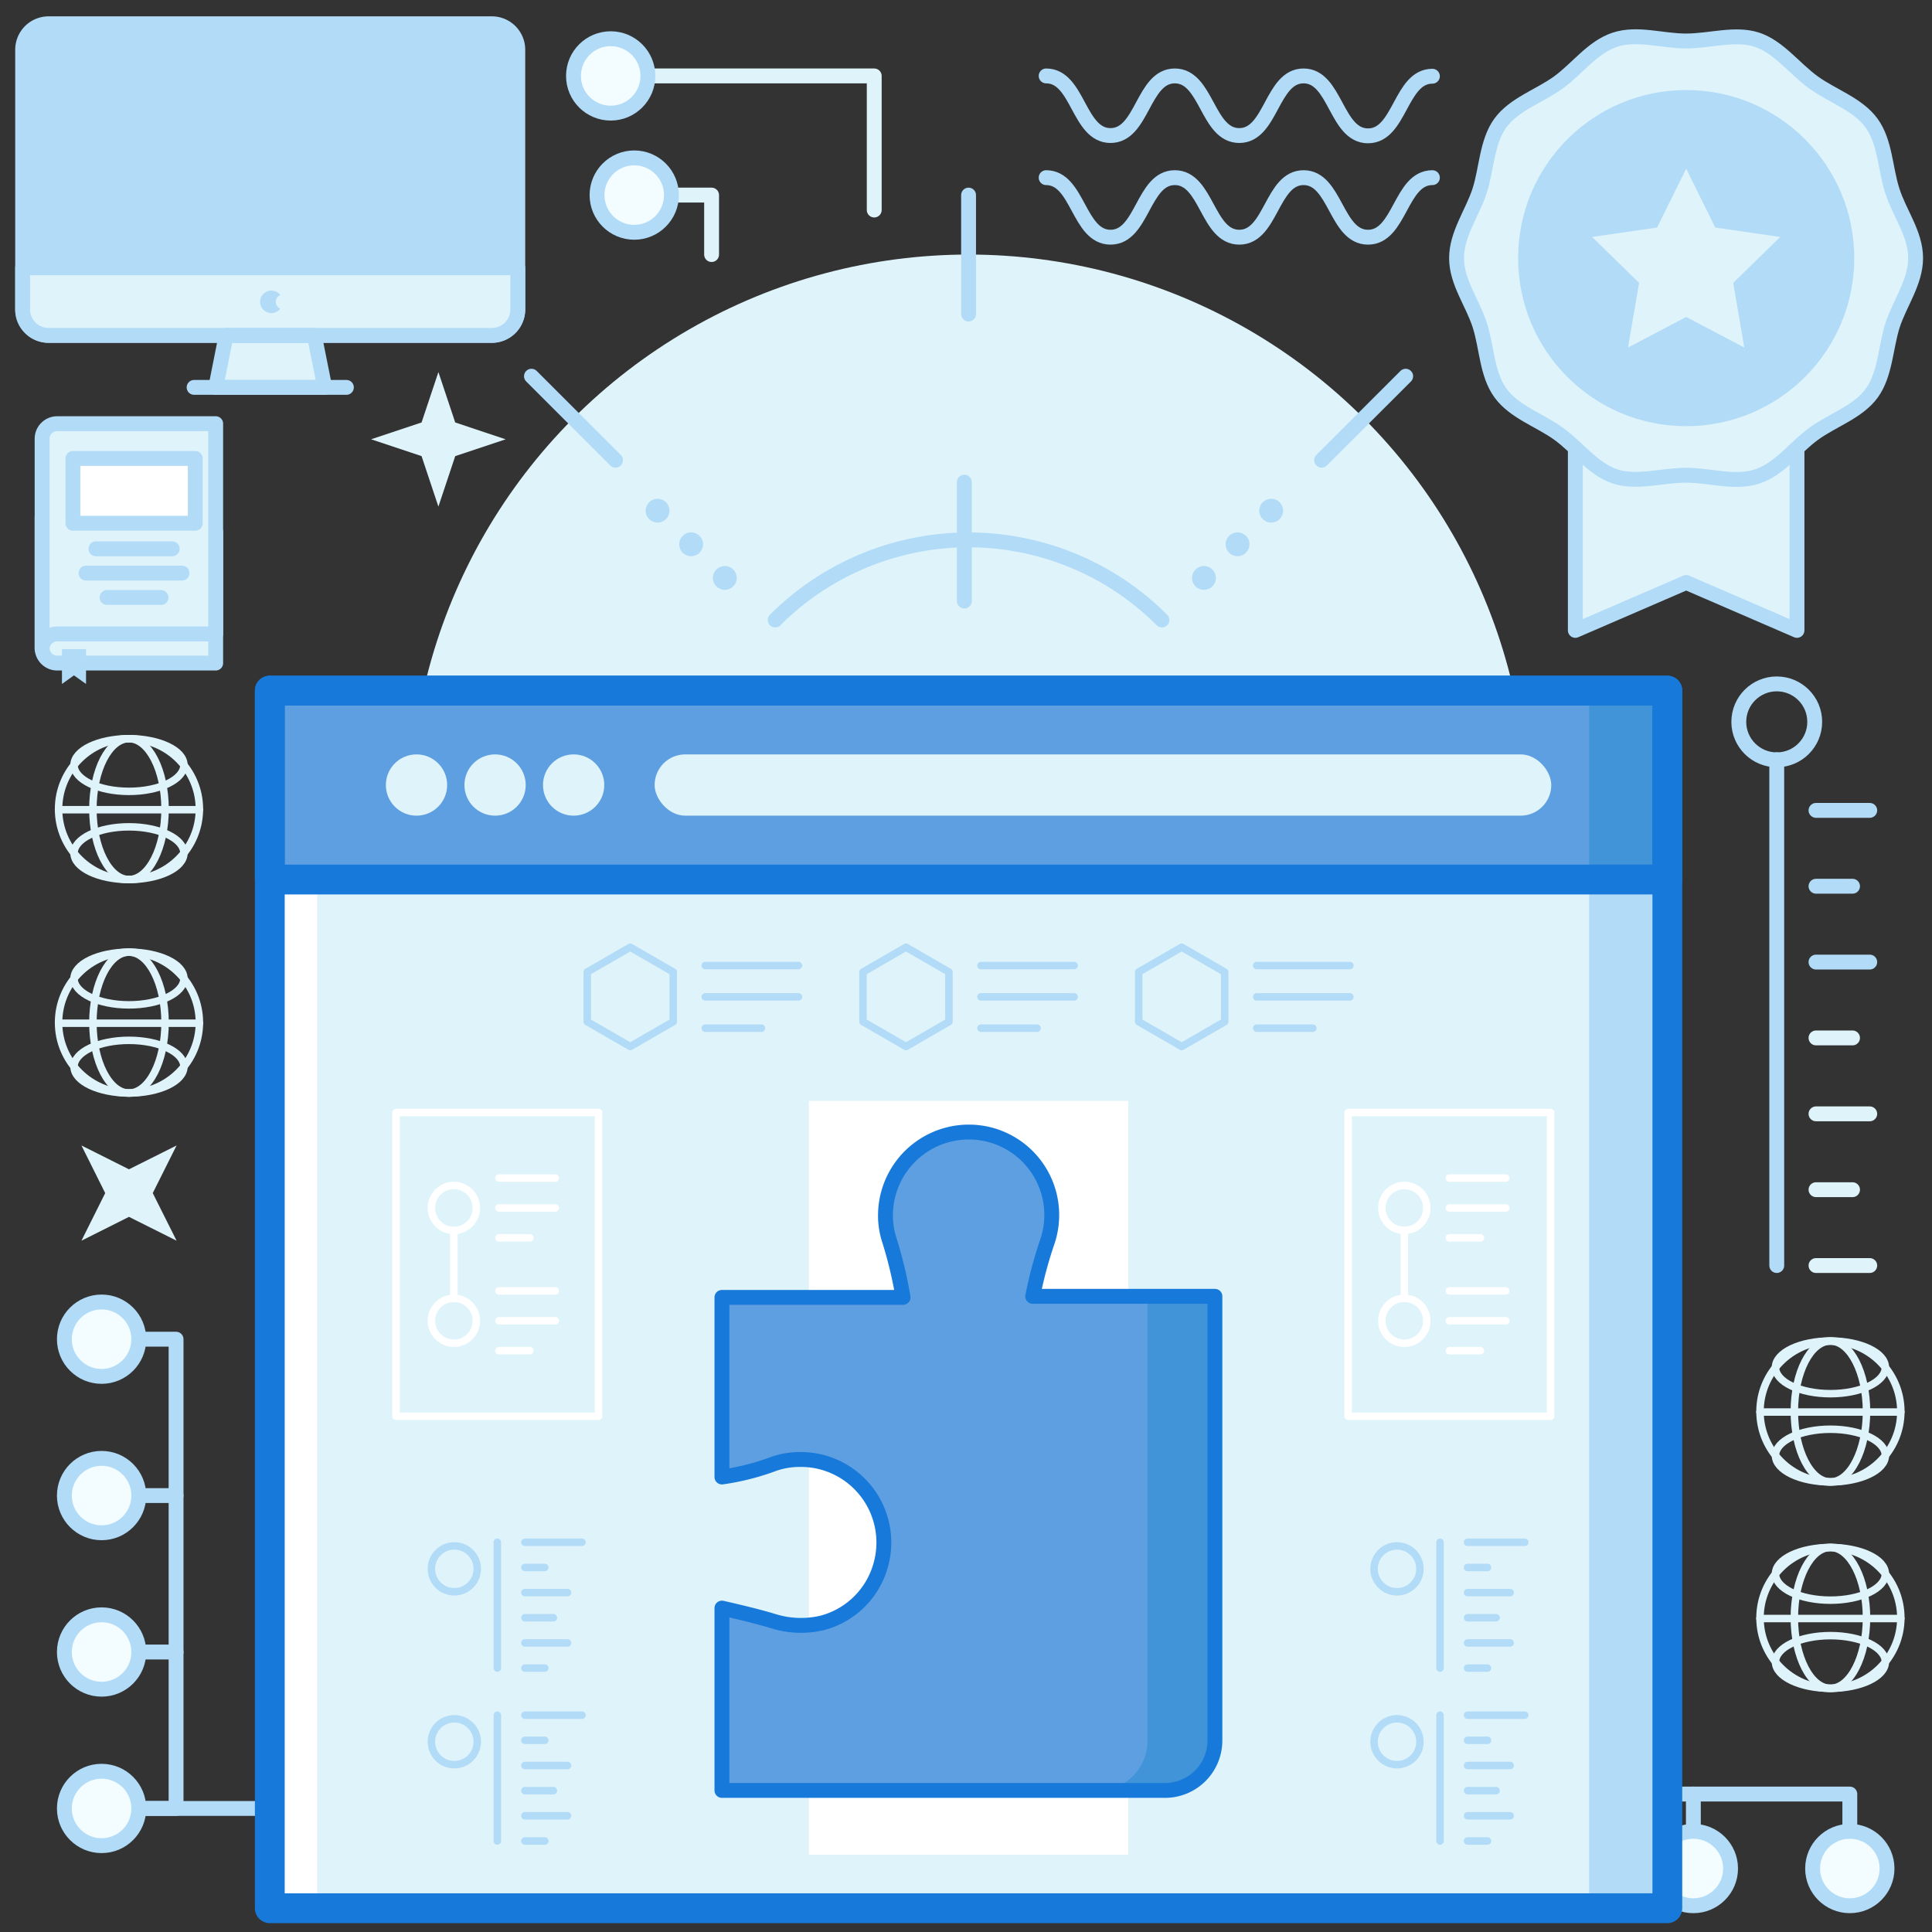 <svg id="Layer_1" data-name="Layer 1" xmlns="http://www.w3.org/2000/svg" viewBox="0 0 256 256"><rect x="0" y="0" width="256" height="256" fill="#333333" stroke="none"/><defs><style>.cls-1{fill:#f3fcff;}.cls-1,.cls-11,.cls-2{stroke:#b2dbf7;}.cls-1,.cls-10,.cls-11,.cls-12,.cls-13,.cls-2,.cls-7,.cls-8{stroke-linecap:round;stroke-linejoin:round;}.cls-1,.cls-13,.cls-2,.cls-7{stroke-width:1.97px;}.cls-10,.cls-11,.cls-12,.cls-13,.cls-2,.cls-7,.cls-8{fill:none;}.cls-3{fill:#dff3fa;}.cls-4{fill:#b2dbf7;}.cls-5{fill:#5e9fe1;}.cls-6{fill:#fff;}.cls-7,.cls-8{stroke:#dff3fa;}.cls-11,.cls-12,.cls-8{stroke-width:0.99px;}.cls-9{fill:#4194d8;}.cls-10,.cls-13{stroke:#1779da;}.cls-10{stroke-width:3.95px;}.cls-12{stroke:#fff;}</style></defs><title>puzzle, plug in, website, webpage, browser, plugin, tech, support, service</title><line class="cls-1" x1="14.45" y1="198.17" x2="23.33" y2="198.17"/><line class="cls-1" x1="14.45" y1="239.63" x2="60.82" y2="239.63"/><polyline class="cls-2" points="14.45 239.63 23.33 239.63 23.33 177.45 14.45 177.45"/><circle class="cls-1" cx="13.46" cy="239.63" r="4.93"/><circle class="cls-1" cx="13.46" cy="198.17" r="4.93"/><line class="cls-1" x1="14.45" y1="218.9" x2="23.33" y2="218.9"/><circle class="cls-1" cx="13.46" cy="218.9" r="4.93"/><circle class="cls-1" cx="13.46" cy="177.45" r="4.93"/><circle class="cls-1" cx="60.82" cy="239.63" r="4.93"/><line class="cls-1" x1="224.38" y1="246.6" x2="224.38" y2="237.72"/><line class="cls-1" x1="182.93" y1="246.6" x2="182.93" y2="200.22"/><polyline class="cls-2" points="182.93 246.6 182.93 237.72 245.11 237.72 245.11 246.6"/><circle class="cls-1" cx="182.93" cy="247.59" r="4.93"/><circle class="cls-1" cx="224.38" cy="247.59" r="4.93"/><line class="cls-1" x1="203.66" y1="246.6" x2="203.66" y2="237.72"/><circle class="cls-1" cx="203.66" cy="247.59" r="4.93"/><circle class="cls-1" cx="245.11" cy="247.59" r="4.93"/><circle class="cls-1" cx="182.93" cy="200.22" r="4.93"/><circle class="cls-3" cx="128.34" cy="107.77" r="74.04"/><path class="cls-2" d="M154,133.39a36.23,36.23,0,0,1-51.24,0"/><path class="cls-2" d="M102.72,82.15a36.23,36.23,0,0,1,51.24,0"/><circle class="cls-2" cx="128.34" cy="107.77" r="6.3"/><line class="cls-2" x1="186.26" y1="49.85" x2="175.12" y2="60.98"/><line class="cls-2" x1="81.56" y1="154.55" x2="70.42" y2="165.69"/><line class="cls-2" x1="186.26" y1="165.69" x2="175.12" y2="154.55"/><line class="cls-2" x1="127.78" y1="150.53" x2="127.78" y2="134.78"/><line class="cls-2" x1="127.78" y1="79.64" x2="127.78" y2="63.89"/><line class="cls-2" x1="84.46" y1="107.21" x2="100.22" y2="107.21"/><line class="cls-2" x1="155.35" y1="107.21" x2="171.1" y2="107.21"/><line class="cls-2" x1="81.56" y1="60.98" x2="70.42" y2="49.85"/><line class="cls-2" x1="46.42" y1="107.77" x2="62.18" y2="107.77"/><line class="cls-2" x1="194.5" y1="107.77" x2="210.26" y2="107.77"/><line class="cls-2" x1="46.42" y1="107.77" x2="62.18" y2="107.77"/><line class="cls-2" x1="194.5" y1="107.77" x2="210.26" y2="107.77"/><line class="cls-2" x1="128.34" y1="25.85" x2="128.34" y2="41.61"/><line class="cls-2" x1="128.34" y1="173.93" x2="128.34" y2="189.68"/><circle class="cls-4" cx="87.13" cy="148.98" r="1.58"/><circle class="cls-4" cx="91.58" cy="144.53" r="1.58"/><circle class="cls-4" cx="96.04" cy="140.07" r="1.58"/><circle class="cls-4" cx="159.53" cy="76.58" r="1.58"/><circle class="cls-4" cx="163.98" cy="72.12" r="1.58"/><circle class="cls-4" cx="168.44" cy="67.67" r="1.58"/><circle class="cls-4" cx="87.13" cy="67.67" r="1.58"/><circle class="cls-4" cx="91.58" cy="72.12" r="1.58"/><circle class="cls-4" cx="96.04" cy="76.58" r="1.58"/><circle class="cls-4" cx="159.53" cy="140.07" r="1.58"/><circle class="cls-4" cx="163.98" cy="144.53" r="1.58"/><circle class="cls-4" cx="168.44" cy="148.98" r="1.58"/><line class="cls-2" x1="136.14" y1="115.57" x2="132.8" y2="112.22"/><line class="cls-2" x1="123.88" y1="103.31" x2="120.54" y2="99.97"/><line class="cls-2" x1="120.54" y1="115.57" x2="123.88" y2="112.22"/><line class="cls-2" x1="132.8" y1="103.31" x2="136.14" y2="99.97"/><polygon class="cls-3" points="29.96 44.43 41.65 44.43 43.03 51.33 28.59 51.33 29.96 44.43"/><path class="cls-4" d="M60.36,3.15h4.82a3.44,3.44,0,0,1,3.43,3.44V41a3.44,3.44,0,0,1-3.43,3.44H6.44A3.44,3.44,0,0,1,3,41V6.59A3.44,3.44,0,0,1,6.44,3.15h4.81"/><path class="cls-5" d="M68.61,35.48V41a3.44,3.44,0,0,1-3.43,3.44H6.44A3.44,3.44,0,0,1,3,41V35.48Z"/><path class="cls-3" d="M68.61,35.48V41a3.44,3.44,0,0,1-3.43,3.44H6.44A3.44,3.44,0,0,1,3,41V35.48Z"/><path class="cls-2" d="M60.36,3.15h4.82a3.44,3.44,0,0,1,3.43,3.44V41a3.44,3.44,0,0,1-3.43,3.44H6.44A3.44,3.44,0,0,1,3,41V6.59A3.44,3.44,0,0,1,6.44,3.15H60.7"/><path class="cls-3" d="M68.61,35.48V41a3.44,3.44,0,0,1-3.43,3.44H6.44A3.44,3.44,0,0,1,3,41V35.48Z"/><path class="cls-2" d="M68.61,35.48V41a3.44,3.44,0,0,1-3.43,3.44H6.44A3.44,3.44,0,0,1,3,41V35.48Z"/><polygon class="cls-2" points="29.96 44.43 41.65 44.43 43.03 51.33 28.59 51.33 29.96 44.43"/><line class="cls-2" x1="25.72" y1="51.33" x2="45.9" y2="51.33"/><path class="cls-4" d="M36.54,40a1,1,0,0,1,.6-.91,1.49,1.49,0,1,0,0,1.81A1,1,0,0,1,36.54,40Z"/><path class="cls-3" d="M7.58,87.86a2,2,0,0,1-2-2V68.5a2,2,0,0,0,2,2h21V87.86Z"/><path class="cls-2" d="M7.58,87.86a2,2,0,0,1-2-2V68.5a2,2,0,0,0,2,2h21V87.86Z"/><path class="cls-3" d="M7.58,56.14a2,2,0,0,0-2,2V86a2,2,0,0,1,2-2h21V56.14Z"/><path class="cls-2" d="M7.58,56.14a2,2,0,0,0-2,2V86a2,2,0,0,1,2-2h21V56.14Z"/><rect class="cls-6" x="9.66" y="60.75" width="16.21" height="8.58"/><line class="cls-2" x1="12.71" y1="72.72" x2="22.82" y2="72.72"/><line class="cls-2" x1="11.4" y1="75.94" x2="24.12" y2="75.94"/><line class="cls-2" x1="14.19" y1="79.17" x2="21.34" y2="79.17"/><polygon class="cls-4" points="11.4 90.63 9.8 89.49 8.21 90.63 8.21 86.01 11.4 86.01 11.4 90.63"/><rect class="cls-2" x="9.66" y="60.75" width="16.21" height="8.58"/><polygon class="cls-3" points="238.11 83.53 223.43 77.18 208.74 83.53 208.74 47.06 238.11 47.06 238.11 83.53"/><polygon class="cls-3" points="238.11 83.53 223.43 77.18 208.74 83.53 208.74 47.06 238.11 47.06 238.11 83.53"/><polygon class="cls-2" points="238.11 83.53 223.43 77.18 208.74 83.53 208.74 47.06 238.11 47.06 238.11 83.53"/><path class="cls-3" d="M253.83,34.2c0,3.19-2.12,6-3.05,8.89s-.95,6.5-2.76,9-5.19,3.56-7.7,5.39-4.51,4.69-7.5,5.66-6.2-.17-9.39-.17-6.52,1.1-9.4.17-5-3.85-7.5-5.66-5.87-2.88-7.7-5.39-1.79-6-2.75-9S193,37.39,193,34.2s2.11-6,3.05-8.89.94-6.5,2.75-9,5.19-3.57,7.7-5.39,4.52-4.69,7.5-5.66,6.2.17,9.4.17,6.51-1.11,9.39-.17,5,3.85,7.5,5.66,5.88,2.88,7.7,5.39,1.79,6,2.76,9S253.83,31,253.83,34.2Z"/><path class="cls-2" d="M253.83,34.2c0,3.19-2.12,6-3.05,8.89s-.95,6.5-2.76,9-5.19,3.56-7.7,5.39-4.51,4.69-7.5,5.66-6.2-.17-9.39-.17-6.52,1.1-9.4.17-5-3.85-7.5-5.66-5.87-2.88-7.7-5.39-1.79-6-2.75-9S193,37.39,193,34.2s2.11-6,3.05-8.89.94-6.5,2.75-9,5.19-3.57,7.7-5.39,4.52-4.69,7.5-5.66,6.2.17,9.4.17,6.51-1.11,9.39-.17,5,3.85,7.5,5.66,5.88,2.88,7.7,5.39,1.79,6,2.76,9S253.83,31,253.83,34.2Z"/><circle class="cls-4" cx="223.43" cy="34.2" r="22.27"/><polygon class="cls-3" points="223.43 22.35 227.28 30.15 235.89 31.4 229.66 37.48 231.13 46.05 223.43 42 215.72 46.05 217.19 37.48 210.96 31.4 219.57 30.15 223.43 22.35"/><line class="cls-2" x1="235.43" y1="167.69" x2="235.43" y2="100.67"/><circle class="cls-2" cx="235.43" cy="95.65" r="5.03"/><line class="cls-7" x1="247.75" y1="167.69" x2="240.63" y2="167.69"/><line class="cls-7" x1="245.47" y1="157.64" x2="240.63" y2="157.64"/><line class="cls-7" x1="247.75" y1="147.59" x2="240.63" y2="147.59"/><line class="cls-7" x1="245.47" y1="137.53" x2="240.63" y2="137.53"/><line class="cls-2" x1="247.75" y1="127.48" x2="240.63" y2="127.48"/><line class="cls-2" x1="245.47" y1="117.43" x2="240.63" y2="117.43"/><line class="cls-2" x1="247.75" y1="107.38" x2="240.63" y2="107.38"/><circle class="cls-8" cx="242.54" cy="214.38" r="9.33"/><ellipse class="cls-8" cx="242.54" cy="214.38" rx="4.78" ry="9.33"/><ellipse class="cls-8" cx="242.54" cy="208.54" rx="7.28" ry="3.49"/><ellipse class="cls-8" cx="242.54" cy="220.22" rx="7.28" ry="3.49"/><line class="cls-8" x1="251.87" y1="214.46" x2="233.2" y2="214.46"/><circle class="cls-8" cx="242.54" cy="187.03" r="9.33"/><ellipse class="cls-8" cx="242.54" cy="187.03" rx="4.78" ry="9.33"/><ellipse class="cls-8" cx="242.54" cy="181.18" rx="7.28" ry="3.49"/><ellipse class="cls-8" cx="242.54" cy="192.87" rx="7.28" ry="3.49"/><line class="cls-8" x1="251.87" y1="187.1" x2="233.2" y2="187.1"/><circle class="cls-8" cx="17.09" cy="107.21" r="9.33"/><ellipse class="cls-8" cx="17.09" cy="107.21" rx="4.78" ry="9.33"/><ellipse class="cls-8" cx="17.09" cy="101.37" rx="7.28" ry="3.49"/><ellipse class="cls-8" cx="17.09" cy="113.05" rx="7.28" ry="3.49"/><line class="cls-8" x1="26.43" y1="107.29" x2="7.76" y2="107.29"/><circle class="cls-8" cx="17.09" cy="135.5" r="9.33"/><ellipse class="cls-8" cx="17.09" cy="135.5" rx="4.78" ry="9.33"/><ellipse class="cls-8" cx="17.09" cy="129.66" rx="7.28" ry="3.49"/><ellipse class="cls-8" cx="17.09" cy="141.34" rx="7.28" ry="3.49"/><line class="cls-8" x1="26.43" y1="135.58" x2="7.76" y2="135.58"/><polyline class="cls-7" points="79.94 10.06 115.84 10.06 115.84 27.83"/><polyline class="cls-7" points="83.06 25.85 94.29 25.85 94.29 33.73"/><circle class="cls-1" cx="80.92" cy="10.06" r="4.93"/><circle class="cls-1" cx="84.04" cy="25.85" r="4.93"/><path class="cls-2" d="M138.62,10.06c4.26,0,4.26,7.9,8.53,7.9s4.26-7.9,8.52-7.9,4.27,7.9,8.54,7.9,4.26-7.9,8.52-7.9S177,18,181.27,18s4.27-7.9,8.53-7.9"/><path class="cls-2" d="M138.62,23.54c4.26,0,4.26,7.89,8.53,7.89s4.26-7.89,8.52-7.89,4.27,7.89,8.54,7.89,4.26-7.89,8.52-7.89,4.27,7.89,8.54,7.89,4.27-7.89,8.53-7.89"/><polygon class="cls-3" points="58.09 67.13 55.86 60.44 49.17 58.21 55.86 55.98 58.09 49.3 60.32 55.98 67 58.21 60.32 60.44 58.09 67.13"/><polygon class="cls-3" points="10.79 164.4 13.94 158.09 10.79 151.78 17.09 154.94 23.4 151.78 20.24 158.09 23.4 164.4 17.09 161.24 10.79 164.4"/><polygon class="cls-3" points="124.3 252.85 220.93 252.85 220.93 91.51 35.75 91.51 35.75 252.85 80.71 252.85 124.3 252.85"/><polygon class="cls-6" points="38.75 252.85 42.02 252.85 42.02 91.51 35.75 91.51 35.75 252.85 37.27 252.85 38.75 252.85"/><polygon class="cls-4" points="217.44 252.85 220.93 252.85 220.93 91.51 210.57 91.51 210.57 252.85 214.06 252.85 217.44 252.85"/><rect class="cls-5" x="35.75" y="91.51" width="185.18" height="25.03"/><rect class="cls-9" x="210.57" y="91.51" width="10.36" height="25.03"/><polyline class="cls-10" points="124.3 252.85 220.93 252.85 220.93 91.51 35.75 91.51 35.75 252.85 124.75 252.85"/><rect class="cls-10" x="35.75" y="91.51" width="185.18" height="25.03"/><circle class="cls-3" cx="76.01" cy="104.02" r="4.06"/><circle class="cls-3" cx="65.6" cy="104.02" r="4.06"/><circle class="cls-3" cx="55.19" cy="104.02" r="4.06"/><rect class="cls-3" x="86.74" y="99.96" width="118.81" height="8.12" rx="4.06"/><rect class="cls-6" x="107.19" y="145.87" width="42.31" height="99.89"/><polygon class="cls-11" points="89.21 135.38 89.21 128.8 83.51 125.51 77.81 128.8 77.81 135.38 83.51 138.67 89.21 135.38"/><line class="cls-11" x1="105.8" y1="127.94" x2="93.45" y2="127.94"/><line class="cls-11" x1="105.8" y1="132.09" x2="93.45" y2="132.09"/><line class="cls-11" x1="100.89" y1="136.24" x2="93.45" y2="136.24"/><polygon class="cls-11" points="125.74 135.38 125.74 128.8 120.05 125.51 114.35 128.8 114.35 135.38 120.05 138.67 125.74 135.38"/><line class="cls-11" x1="142.33" y1="127.94" x2="129.98" y2="127.94"/><line class="cls-11" x1="142.33" y1="132.09" x2="129.98" y2="132.09"/><line class="cls-11" x1="137.42" y1="136.24" x2="129.98" y2="136.24"/><polygon class="cls-11" points="162.28 135.38 162.28 128.8 156.58 125.51 150.88 128.8 150.88 135.38 156.58 138.67 162.28 135.38"/><line class="cls-11" x1="178.87" y1="127.94" x2="166.52" y2="127.94"/><line class="cls-11" x1="178.87" y1="132.09" x2="166.52" y2="132.09"/><line class="cls-11" x1="173.96" y1="136.24" x2="166.52" y2="136.24"/><line class="cls-12" x1="66.11" y1="171.05" x2="73.58" y2="171.05"/><line class="cls-12" x1="66.11" y1="175.01" x2="73.58" y2="175.01"/><line class="cls-12" x1="66.11" y1="178.97" x2="70.21" y2="178.97"/><line class="cls-12" x1="66.11" y1="156.1" x2="73.58" y2="156.1"/><line class="cls-12" x1="66.11" y1="160.06" x2="73.58" y2="160.06"/><line class="cls-12" x1="66.11" y1="164.02" x2="70.21" y2="164.02"/><circle class="cls-12" cx="60.14" cy="160.06" r="2.98"/><circle class="cls-12" cx="60.14" cy="175.01" r="2.98"/><line class="cls-12" x1="60.14" y1="163.04" x2="60.14" y2="172.04"/><line class="cls-12" x1="192.05" y1="171.05" x2="199.52" y2="171.05"/><line class="cls-12" x1="192.05" y1="175.01" x2="199.52" y2="175.01"/><line class="cls-12" x1="192.05" y1="178.97" x2="196.16" y2="178.97"/><line class="cls-12" x1="192.05" y1="156.1" x2="199.52" y2="156.1"/><line class="cls-12" x1="192.05" y1="160.06" x2="199.52" y2="160.06"/><line class="cls-12" x1="192.05" y1="164.02" x2="196.16" y2="164.02"/><circle class="cls-12" cx="186.08" cy="160.06" r="2.98"/><circle class="cls-12" cx="186.08" cy="175.01" r="2.98"/><line class="cls-12" x1="186.08" y1="163.04" x2="186.08" y2="172.04"/><rect class="cls-12" x="52.48" y="147.41" width="26.83" height="40.25"/><rect class="cls-12" x="178.63" y="147.41" width="26.83" height="40.25"/><circle class="cls-11" cx="60.2" cy="230.79" r="3.04"/><line class="cls-11" x1="65.9" y1="227.27" x2="65.9" y2="243.94"/><line class="cls-11" x1="69.55" y1="227.27" x2="77.12" y2="227.27"/><line class="cls-11" x1="69.55" y1="230.6" x2="72.19" y2="230.6"/><line class="cls-11" x1="69.55" y1="233.94" x2="75.2" y2="233.94"/><line class="cls-11" x1="69.55" y1="237.27" x2="73.33" y2="237.27"/><line class="cls-11" x1="69.55" y1="240.6" x2="75.2" y2="240.6"/><line class="cls-11" x1="69.55" y1="243.94" x2="72.19" y2="243.94"/><circle class="cls-11" cx="60.2" cy="207.88" r="3.04"/><line class="cls-11" x1="65.9" y1="204.36" x2="65.9" y2="221.03"/><line class="cls-11" x1="69.55" y1="204.36" x2="77.12" y2="204.36"/><line class="cls-11" x1="69.55" y1="207.7" x2="72.19" y2="207.7"/><line class="cls-11" x1="69.55" y1="211.03" x2="75.2" y2="211.03"/><line class="cls-11" x1="69.55" y1="214.36" x2="73.33" y2="214.36"/><line class="cls-11" x1="69.55" y1="217.7" x2="75.2" y2="217.7"/><line class="cls-11" x1="69.55" y1="221.03" x2="72.19" y2="221.03"/><circle class="cls-11" cx="185.11" cy="230.79" r="3.04"/><line class="cls-11" x1="190.81" y1="227.27" x2="190.81" y2="243.94"/><line class="cls-11" x1="194.46" y1="227.27" x2="202.03" y2="227.27"/><line class="cls-11" x1="194.46" y1="230.6" x2="197.1" y2="230.6"/><line class="cls-11" x1="194.46" y1="233.94" x2="200.11" y2="233.94"/><line class="cls-11" x1="194.46" y1="237.27" x2="198.24" y2="237.27"/><line class="cls-11" x1="194.46" y1="240.6" x2="200.11" y2="240.6"/><line class="cls-11" x1="194.46" y1="243.94" x2="197.1" y2="243.94"/><circle class="cls-11" cx="185.11" cy="207.88" r="3.04"/><line class="cls-11" x1="190.81" y1="204.36" x2="190.81" y2="221.03"/><line class="cls-11" x1="194.46" y1="204.36" x2="202.03" y2="204.36"/><line class="cls-11" x1="194.46" y1="207.7" x2="197.1" y2="207.7"/><line class="cls-11" x1="194.46" y1="211.03" x2="200.11" y2="211.03"/><line class="cls-11" x1="194.46" y1="214.36" x2="198.24" y2="214.36"/><line class="cls-11" x1="194.46" y1="217.7" x2="200.11" y2="217.7"/><line class="cls-11" x1="194.46" y1="221.03" x2="197.1" y2="221.03"/><path class="cls-5" d="M138.81,164.44a11,11,0,0,0-7.88-14.14A11.05,11.05,0,0,0,117.33,161a10.4,10.4,0,0,0,.54,3.4,56.8,56.8,0,0,1,1.79,7.51h-24v23.8a32.58,32.58,0,0,0,7-1.79,10.63,10.63,0,0,1,3.4-.53A11,11,0,0,1,116.8,207a10.92,10.92,0,0,1-7.88,8.05,12.26,12.26,0,0,1-6.26-.18c-2.33-.71-4.65-1.25-7-1.79v24.16h58.7a6.61,6.61,0,0,0,6.62-6.62V171.77H136.84A55.3,55.3,0,0,1,138.81,164.44Z"/><path class="cls-9" d="M152.05,171.77v58.88a6.6,6.6,0,0,1-6.62,6.62h8.95a6.61,6.61,0,0,0,6.62-6.62V171.77Z"/><path class="cls-13" d="M138.81,164.44a11,11,0,0,0-7.88-14.14A11.05,11.05,0,0,0,117.33,161a10.4,10.4,0,0,0,.54,3.4,56.8,56.8,0,0,1,1.79,7.51h-24v23.8a32.58,32.58,0,0,0,7-1.79,10.63,10.63,0,0,1,3.4-.53A11,11,0,0,1,116.8,207a10.92,10.92,0,0,1-7.88,8.05,12.26,12.26,0,0,1-6.26-.18c-2.33-.71-4.65-1.25-7-1.79v24.16h58.7a6.61,6.61,0,0,0,6.62-6.62V171.77H136.84A55.3,55.3,0,0,1,138.81,164.44Z"/></svg>